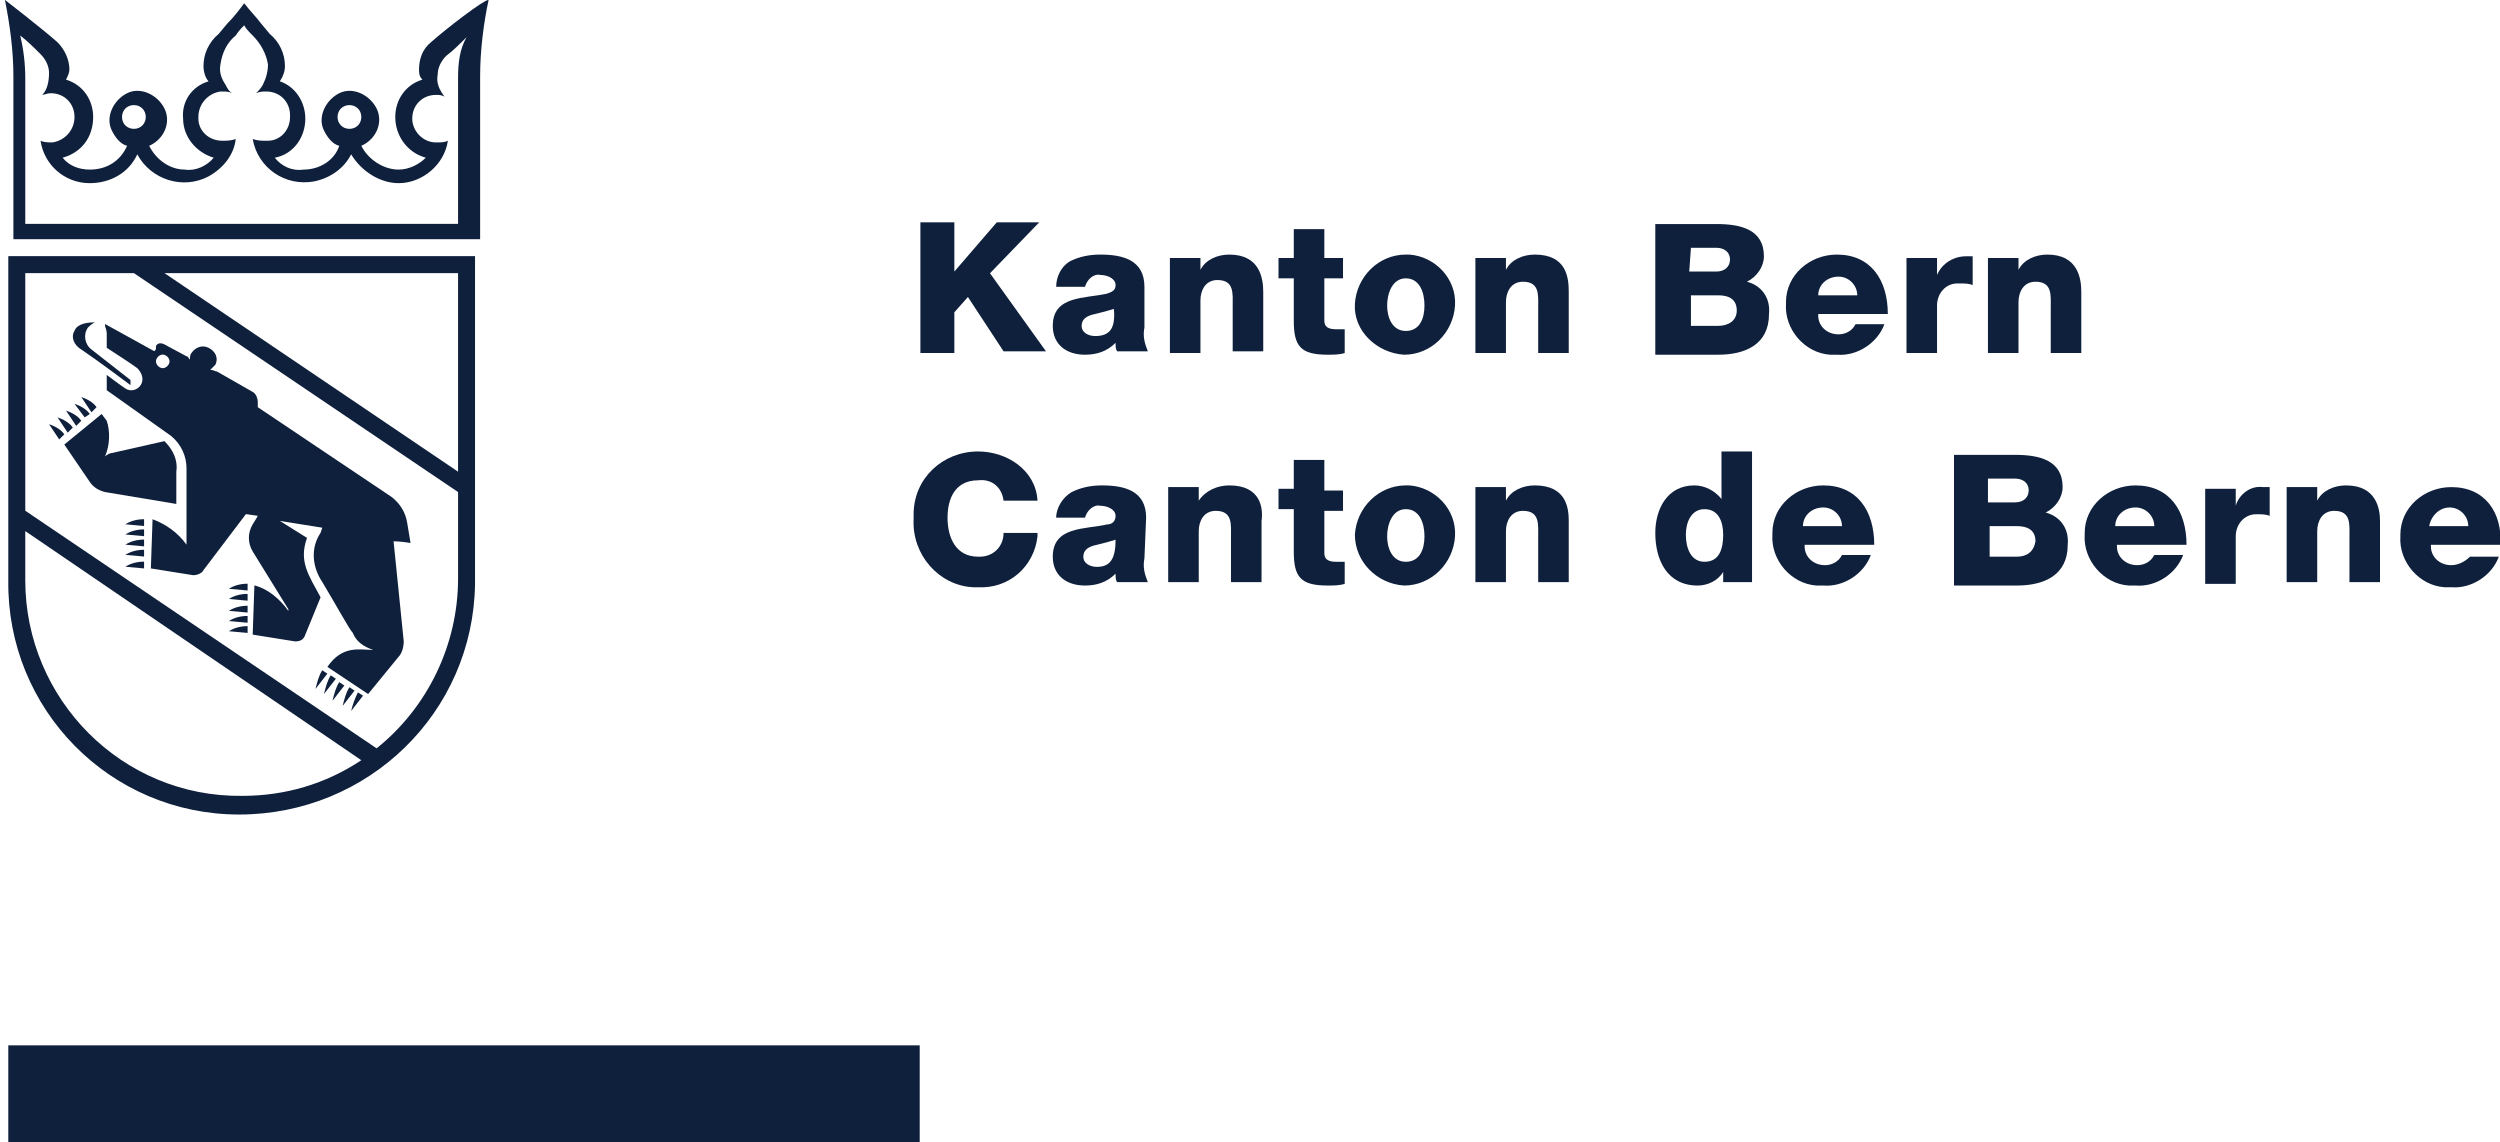 <?xml version="1.0" encoding="utf-8"?>
<!-- Generator: Adobe Illustrator 24.2.3, SVG Export Plug-In . SVG Version: 6.00 Build 0)  -->
<svg version="1.1" id="Ebene_1" xmlns="http://www.w3.org/2000/svg" xmlns:xlink="http://www.w3.org/1999/xlink" x="0px" y="0px"
	 viewBox="0 0 147.3 67.3" style="enable-background:new 0 0 147.3 67.3;" xml:space="preserve">
<style type="text/css">
	.st0{fill:#0F203C;}
</style>
<g id="Gruppe_15" transform="translate(-16.611 -17.008)">
	<rect id="Rechteck_26" x="17.1" y="78.6" class="st0" width="53.7" height="5.7"/>
	<path id="Pfad_96" class="st0" d="M22.9,37.5c0.3,0.2,1.4,0.9,1.8,1.2c0.3,0.3,0.4,0.7,0.2,1c-0.2,0.3-0.6,0.4-0.9,0.2c0,0,0,0,0,0
		c-0.3-0.2-1.1-0.8-1.1-0.8V40l3.8,2.7c0.6,0.5,0.9,1.2,0.9,1.9v3.3l0,1.2c-0.5-0.7-1.2-1.2-2-1.5l-0.1,2.9l2.5,0.4
		c0.2,0,0.5-0.1,0.6-0.3l2.5-3.3l0.7,0.1c0,0-0.1,0.2-0.3,0.5c-0.3,0.5-0.3,1.1,0,1.6l2.1,3.4V53c-0.5-0.7-1.2-1.3-2-1.5l-0.1,2.9
		l2.5,0.4c0.3,0,0.5-0.1,0.6-0.4l0.9-2.2c-0.7-1.3-1.3-2.1-0.8-3.5l-1.6-1l2.5,0.4l-0.1,0.3c-0.6,0.9-0.5,2,0.1,2.9
		c0.9,1.5,1.6,2.8,1.8,3c0.2,0.5,0.6,0.8,1.2,1c-0.8,0-1.8-0.3-2.7,1l2.4,1.6l1.8-2.2c0.2-0.2,0.3-0.6,0.3-0.9l-0.6-5.9
		c0,0,0.4,0,1,0.1l-0.2-1.2c-0.1-0.6-0.4-1.1-0.9-1.5l-7.9-5.3v-0.3c0-0.2-0.1-0.5-0.3-0.6l-2.1-1.2c-0.1,0-0.2-0.1-0.4-0.1
		c0.1-0.1,0.2-0.2,0.3-0.3c0.2-0.4,0-0.8-0.4-1c-0.4-0.2-0.8,0-1,0.3c-0.1,0.1-0.1,0.3-0.1,0.4c-0.1-0.1-0.1-0.2-0.2-0.2l-1.3-0.7
		c-0.2-0.1-0.4-0.1-0.5,0.1c0,0,0,0,0,0.1c0,0.1,0,0.1-0.1,0.2l-2.9-1.6v0.1c0,0.1,0.1,0.2,0.1,0.5L22.9,37.5z M26.2,37.9
		c0.2,0,0.4,0.2,0.4,0.4c0,0.2-0.2,0.4-0.4,0.4c-0.2,0-0.4-0.2-0.4-0.4C25.8,38.1,26,37.9,26.2,37.9C26.2,37.9,26.2,37.9,26.2,37.9
		L26.2,37.9z"/>
	<path id="Pfad_97" class="st0" d="M21.4,37.6c0.9,0.6,2.9,2.1,2.9,2.1v-0.3L22,37.6c-0.4-0.3-0.5-0.9-0.2-1.3
		c0.1-0.1,0.2-0.2,0.4-0.3c-0.7,0-1.1,0.2-1.2,0.5C20.8,36.8,20.9,37.3,21.4,37.6z"/>
	<path id="Pfad_98" class="st0" d="M27,44.8c0.1-0.7-0.2-1.3-0.7-1.8l-3.1,0.7c-0.1,0-0.3,0.1-0.4,0.2c0.3-0.7,0.3-1.5,0.1-2.1
		l-0.3-0.4l-2.2,1.8l1.5,2.2c0.2,0.3,0.5,0.5,0.9,0.6l4.2,0.7L27,44.8z"/>
	<path id="Pfad_99" class="st0" d="M20.4,42.6c-0.2-0.3-0.6-0.5-0.9-0.6l0.6,0.9L20.4,42.6z"/>
	<path id="Pfad_100" class="st0" d="M20.9,42.2c-0.2-0.3-0.6-0.5-0.9-0.6l0.6,0.9L20.9,42.2z"/>
	<path id="Pfad_101" class="st0" d="M21.4,41.8c-0.2-0.3-0.6-0.5-0.9-0.6l0.6,0.9L21.4,41.8z"/>
	<path id="Pfad_102" class="st0" d="M21.6,41.6l0.3-0.2c-0.2-0.3-0.6-0.5-0.9-0.6L21.6,41.6z"/>
	<path id="Pfad_103" class="st0" d="M22.3,41c-0.2-0.3-0.6-0.5-0.9-0.6l0.6,0.9L22.3,41z"/>
	<path id="Pfad_104" class="st0" d="M25.1,48l0-0.4c-0.4,0-0.8,0.1-1.1,0.3L25.1,48z"/>
	<path id="Pfad_105" class="st0" d="M25.1,48.6l0-0.4c-0.4,0-0.8,0.1-1.1,0.3L25.1,48.6z"/>
	<path id="Pfad_106" class="st0" d="M25.1,49.2l0-0.4c-0.4,0-0.8,0.1-1.1,0.3L25.1,49.2z"/>
	<path id="Pfad_107" class="st0" d="M25.1,49.8l0-0.4c-0.4,0-0.8,0.1-1.1,0.3L25.1,49.8z"/>
	<path id="Pfad_108" class="st0" d="M25.1,50.5l0-0.4c-0.4,0-0.8,0.1-1.1,0.3L25.1,50.5z"/>
	<path id="Pfad_109" class="st0" d="M31.2,51.8l0-0.4c-0.4,0-0.8,0.1-1.1,0.3L31.2,51.8z"/>
	<path id="Pfad_110" class="st0" d="M31.2,52.4l0-0.4c-0.4,0-0.8,0.1-1.1,0.3L31.2,52.4z"/>
	<path id="Pfad_111" class="st0" d="M31.2,53.1l0-0.4c-0.4,0-0.8,0.1-1.1,0.3L31.2,53.1z"/>
	<path id="Pfad_112" class="st0" d="M31.2,53.7l0-0.4c-0.4,0-0.8,0.1-1.1,0.3L31.2,53.7z"/>
	<path id="Pfad_113" class="st0" d="M31.2,54.3l0-0.4c-0.4,0-0.8,0.1-1.1,0.3L31.2,54.3z"/>
	<path id="Pfad_114" class="st0" d="M35.6,56.5c-0.2,0.3-0.3,0.7-0.4,1.1l0.7-0.9L35.6,56.5z"/>
	<path id="Pfad_115" class="st0" d="M36.1,56.8c-0.2,0.3-0.3,0.7-0.4,1.1l0.7-0.9L36.1,56.8z"/>
	<path id="Pfad_116" class="st0" d="M36.6,57.2c-0.2,0.3-0.3,0.7-0.4,1.1l0.7-0.9L36.6,57.2z"/>
	<path id="Pfad_117" class="st0" d="M37.2,57.5c-0.2,0.3-0.3,0.7-0.4,1.1l0.7-0.9L37.2,57.5z"/>
	<path id="Pfad_118" class="st0" d="M37.3,58.9L38,58l-0.3-0.2C37.5,58.2,37.4,58.5,37.3,58.9z"/>
	<path id="Pfad_119" class="st0" d="M17.1,51.2C17,58.8,23.1,65,30.7,65s13.8-6,13.9-13.6c0-0.1,0-0.2,0-0.2V32.1H17.1V51.2z
		 M18.1,51.2v-2.9l19.8,13.5c-2.1,1.4-4.5,2.1-7,2.1C23.8,64,18.1,58.2,18.1,51.2L18.1,51.2z M43.6,44.8L26.3,33.1h17.3L43.6,44.8z
		 M24.5,33.1l19.1,12.9v5.1c0,3.9-1.8,7.6-4.8,10L18.1,47.1v-14L24.5,33.1z"/>
	<path id="Pfad_120" class="st0" d="M42,19.5c-0.5,0.4-0.7,1-0.7,1.6c0,0.2,0,0.4,0.2,0.6c-1,0.3-1.6,1.2-1.6,2.2
		c0,1.1,0.7,2.1,1.8,2.4c-0.4,0.4-1,0.7-1.6,0.7c-0.9,0-1.8-0.6-2.2-1.4c0.9-0.4,1.3-1.4,0.9-2.2s-1.4-1.3-2.2-0.9s-1.3,1.4-0.9,2.2
		c0.2,0.4,0.5,0.8,0.9,0.9c-0.3,0.9-1.2,1.4-2.1,1.4c-0.7,0.1-1.3-0.2-1.7-0.7c1.1-0.2,1.8-1.2,1.8-2.3c0-1-0.6-1.9-1.5-2.2
		c0.2-0.3,0.3-0.6,0.3-0.9c0-0.7-0.3-1.4-0.9-1.9l-0.5-0.6c-0.3-0.4-0.7-0.8-1-1.2c-0.3,0.4-0.6,0.8-1,1.2l-0.5,0.6
		c-0.6,0.5-0.9,1.2-0.9,1.9c0,0.3,0.1,0.7,0.3,0.9c-1,0.3-1.6,1.2-1.5,2.2c0,1.1,0.8,2,1.8,2.3c-0.4,0.5-1.1,0.8-1.7,0.7
		c-0.9,0-1.7-0.6-2.1-1.4c0.9-0.4,1.3-1.4,0.9-2.2s-1.4-1.3-2.2-0.9s-1.3,1.4-0.9,2.2c0.2,0.4,0.5,0.8,0.9,0.9
		c-0.4,0.9-1.2,1.4-2.2,1.4c-0.6,0-1.2-0.2-1.6-0.7c1.1-0.3,1.8-1.2,1.8-2.4c0-1-0.6-1.9-1.6-2.2c0.1-0.2,0.2-0.4,0.2-0.6
		c0-0.6-0.3-1.2-0.7-1.6c-0.9-0.8-3.1-2.5-3.1-2.5c0.3,1.5,0.5,3,0.5,4.5v9.6h27.5v-9.6c0-1.5,0.2-3.1,0.5-4.5
		C45.1,17,42.9,18.7,42,19.5z M36.5,23.9c0-0.4,0.3-0.7,0.7-0.7c0.4,0,0.7,0.3,0.7,0.7c0,0.4-0.3,0.7-0.7,0.7l0,0
		C36.8,24.6,36.5,24.3,36.5,23.9z M23.8,23.9c0-0.4,0.3-0.7,0.7-0.7s0.7,0.3,0.7,0.7c0,0.4-0.3,0.7-0.7,0.7
		C24.1,24.6,23.8,24.3,23.8,23.9z M43.6,21.6v8.6H18.1v-8.6c0-0.8-0.1-1.7-0.3-2.5c0.4,0.3,0.8,0.7,1.2,1.1c0.3,0.3,0.5,0.7,0.5,1.1
		c0,0.5-0.1,1-0.4,1.3c0.1,0,0.3-0.1,0.5-0.1c0.8,0,1.4,0.6,1.4,1.4c0,0.8-0.6,1.4-1.3,1.5c0,0,0,0,0,0c-0.2,0-0.5,0-0.7-0.1
		c0.2,1.4,1.4,2.5,2.9,2.5c1.2,0,2.3-0.6,2.8-1.7c0.8,1.5,2.7,2.1,4.2,1.3c0.9-0.5,1.5-1.3,1.6-2.2c-0.3,0.1-0.5,0.1-0.8,0.1
		c-0.8,0-1.4-0.6-1.4-1.3c0,0,0-0.1,0-0.1c0-0.8,0.6-1.4,1.3-1.5c0,0,0.1,0,0.1,0c0.2,0,0.4,0,0.6,0.1c-0.2-0.1-0.3-0.3-0.4-0.5
		c-0.2-0.3-0.4-0.7-0.3-1.2c0.1-0.7,0.4-1.3,0.9-1.7c0.2-0.3,0.3-0.4,0.5-0.6l0,0c0.1,0.2,0.3,0.4,0.5,0.6c0.5,0.5,0.8,1.1,0.9,1.7
		c0,0.4-0.1,0.8-0.3,1.2c-0.1,0.2-0.3,0.4-0.4,0.5c0.2-0.1,0.4-0.1,0.6-0.1c0.8,0,1.4,0.6,1.4,1.4c0,0,0,0.1,0,0.1
		c0,0.8-0.6,1.4-1.3,1.4c0,0-0.1,0-0.1,0c-0.3,0-0.5,0-0.8-0.1c0.3,1.7,1.9,2.8,3.6,2.5c1-0.2,1.8-0.8,2.2-1.6
		c0.6,1,1.7,1.7,2.8,1.7c1.4,0,2.7-1.1,2.9-2.5c-0.2,0.1-0.4,0.1-0.7,0.1c-0.8,0-1.4-0.7-1.4-1.4c0,0,0,0,0,0c0-0.8,0.6-1.4,1.4-1.4
		c0.2,0,0.3,0,0.5,0.1c-0.3-0.4-0.5-0.8-0.4-1.3c0-0.4,0.2-0.8,0.5-1.1c0.4-0.3,0.8-0.7,1.2-1.1C43.7,19.9,43.6,20.7,43.6,21.6z"/>
	<g id="Gruppe_14" transform="translate(70.441 30.108)">
		<path id="Pfad_121" class="st0" d="M7.4,0H4.9L2.4,2.9V0h-2v7.7h2V5.3l0.8-0.9l2.1,3.2h2.5L4.5,3L7.4,0z"/>
		<path id="Pfad_122" class="st0" d="M11.4,4.2c-1.3,0.3-3.2,0.1-3.2,1.9c0,1.1,0.8,1.7,1.9,1.7c0.7,0,1.3-0.2,1.8-0.7
			c0,0.2,0,0.4,0.1,0.5h1.8c-0.2-0.5-0.3-0.9-0.2-1.4V3.8c0-1.6-1.3-1.9-2.6-1.9c-0.6,0-1.2,0.1-1.8,0.4C8.7,2.6,8.4,3.2,8.4,3.8
			h1.7c0.1-0.4,0.5-0.8,0.9-0.7c0.4,0,0.9,0.2,0.9,0.6C11.9,4,11.7,4.1,11.4,4.2z M10.7,6.7c-0.4,0-0.8-0.2-0.8-0.6s0.3-0.6,0.8-0.7
			c0.4-0.1,0.8-0.2,1.1-0.3C11.9,6.2,11.6,6.7,10.7,6.7z"/>
		<path id="Pfad_123" class="st0" d="M16.9,4.6c0-0.6,0.3-1.2,1-1.2c1,0,0.9,0.8,0.9,1.5v2.7h1.8V4.1c0-0.8-0.2-2.2-2-2.2
			c-0.7,0-1.4,0.3-1.7,0.9h0V2.1h-1.8v5.6h1.8V4.6z"/>
		<path id="Pfad_124" class="st0" d="M24.2,0.4h-1.8v1.7h-0.9v1.2h0.9v2.5c0,1.5,0.4,2,2,2c0.3,0,0.7,0,1-0.1V6.3
			c-0.2,0-0.3,0-0.5,0c-0.4,0-0.7-0.1-0.7-0.5V3.3h1.1V2.1h-1.1V0.4z"/>
		<path id="Pfad_125" class="st0" d="M29,1.9c-1.6,0-2.9,1.3-3,2.9s1.3,2.9,2.9,3c1.6,0,2.9-1.3,3-2.9c0.1-1.6-1.2-2.9-2.7-3
			C29.1,1.9,29,1.9,29,1.9z M29,6.4c-0.8,0-1.1-0.8-1.1-1.5s0.3-1.6,1.1-1.6s1.1,0.8,1.1,1.6S29.8,6.4,29,6.4L29,6.4z"/>
		<path id="Pfad_126" class="st0" d="M36.6,1.9c-0.7,0-1.4,0.3-1.7,0.9h0V2.1h-1.8v5.6h1.8v-3c0-0.6,0.3-1.2,1-1.2
			c1,0,0.9,0.8,0.9,1.5v2.7h1.8V4.1C38.6,3.3,38.5,1.9,36.6,1.9z"/>
		<path id="Pfad_127" class="st0" d="M49.1,3.5c0.6-0.3,1-0.9,1-1.5c0-1.6-1.4-1.9-2.8-1.9h-3.6v7.7h3.7c1.6,0,3-0.6,3-2.4
			C50.5,4.4,49.9,3.7,49.1,3.5z M45.8,1.5h1.5c0.4,0,0.8,0.2,0.8,0.7c0,0.4-0.3,0.7-0.8,0.7c0,0,0,0-0.1,0h-1.5L45.8,1.5z M47.4,6.1
			h-1.6V4.3h1.6c0.6,0,1.1,0.2,1.1,0.9C48.5,5.8,48,6.1,47.4,6.1L47.4,6.1z"/>
		<path id="Pfad_128" class="st0" d="M54.4,1.9c-1.6,0-3,1.2-3,2.8c0,0,0,0.1,0,0.1c-0.1,1.5,1.1,2.9,2.6,3c0.1,0,0.3,0,0.4,0
			c1.2,0.1,2.4-0.7,2.8-1.8h-1.7c-0.2,0.4-0.6,0.6-1,0.6c-0.7,0-1.2-0.5-1.2-1.1c0,0,0-0.1,0-0.1h4.1C57.4,3.4,56.4,1.9,54.4,1.9z
			 M53.3,4.3c0-0.6,0.5-1.1,1.2-1.1c0.6,0,1.1,0.5,1.1,1.1H53.3z"/>
		<path id="Pfad_129" class="st0" d="M62.4,3.7V2c-0.1,0-0.3,0-0.4,0c-0.7,0-1.4,0.4-1.7,1.1h0v-1h-1.8v5.6h1.8V4.9
			c0-0.7,0.5-1.3,1.2-1.3c0,0,0.1,0,0.1,0C61.9,3.6,62.2,3.6,62.4,3.7z"/>
		<path id="Pfad_130" class="st0" d="M66.8,1.9c-0.7,0-1.4,0.3-1.7,0.9h0V2.1h-1.8v5.6h1.8v-3c0-0.6,0.3-1.2,1-1.2
			c1,0,0.9,0.8,0.9,1.5v2.7h1.8V4.1C68.8,3.3,68.6,1.9,66.8,1.9z"/>
		<path id="Pfad_131" class="st0" d="M3.8,15.2c0.8-0.1,1.4,0.4,1.5,1.2h2c-0.1-1.8-1.8-2.9-3.5-2.9c-2.1,0-3.8,1.6-3.8,3.7
			c0,0.1,0,0.2,0,0.3c-0.1,2.1,1.5,3.9,3.5,4c0.1,0,0.2,0,0.3,0c1.8,0.1,3.3-1.2,3.5-3c0-0.1,0-0.1,0-0.2h-2c0,0.8-0.6,1.4-1.4,1.4
			c0,0-0.1,0-0.1,0c-1.3,0-1.8-1.1-1.8-2.3S2.5,15.2,3.8,15.2z"/>
		<path id="Pfad_132" class="st0" d="M13.7,17.4c0-1.6-1.3-1.9-2.6-1.9c-0.6,0-1.2,0.1-1.8,0.4c-0.5,0.3-0.9,0.9-0.9,1.5h1.7
			c0.1-0.4,0.5-0.8,0.9-0.7c0.4,0,0.9,0.2,0.9,0.6c0,0.3-0.2,0.5-0.5,0.5c-1.3,0.3-3.2,0.1-3.2,1.9c0,1.1,0.8,1.7,1.9,1.7
			c0.7,0,1.3-0.2,1.8-0.7c0,0.2,0,0.4,0.1,0.5h1.8c-0.2-0.5-0.3-0.9-0.2-1.4L13.7,17.4z M10.8,20.3c-0.4,0-0.8-0.2-0.8-0.6
			s0.3-0.6,0.8-0.7c0.4-0.1,0.8-0.2,1.1-0.3C11.9,19.8,11.6,20.3,10.8,20.3L10.8,20.3z"/>
		<path id="Pfad_133" class="st0" d="M18.6,15.5c-0.7,0-1.4,0.3-1.8,0.9h0v-0.8h-1.8v5.6h1.8v-3c0-0.6,0.3-1.2,1-1.2
			c1,0,0.9,0.8,0.9,1.5v2.7h1.8v-3.6C20.6,16.9,20.5,15.5,18.6,15.5z"/>
		<path id="Pfad_134" class="st0" d="M24.2,14h-1.8v1.7h-0.9v1.2h0.9v2.5c0,1.5,0.4,2,2,2c0.3,0,0.7,0,1-0.1v-1.3
			c-0.2,0-0.3,0-0.5,0c-0.4,0-0.7-0.1-0.7-0.5v-2.5h1.1v-1.2h-1.1V14z"/>
		<path id="Pfad_135" class="st0" d="M29,15.5c-1.6,0-2.9,1.3-3,2.9c0,1.6,1.3,2.9,2.9,3c1.6,0,2.9-1.3,3-2.9c0.1-1.6-1.2-2.9-2.7-3
			C29.1,15.5,29,15.5,29,15.5z M29,20c-0.8,0-1.1-0.8-1.1-1.5s0.3-1.6,1.1-1.6s1.1,0.8,1.1,1.6S29.8,20,29,20L29,20z"/>
		<path id="Pfad_136" class="st0" d="M36.6,15.5c-0.7,0-1.4,0.3-1.7,0.9h0v-0.8h-1.8v5.6h1.8v-3c0-0.6,0.3-1.2,1-1.2
			c1,0,0.9,0.8,0.9,1.5v2.7h1.8v-3.6C38.6,16.9,38.5,15.5,36.6,15.5z"/>
		<path id="Pfad_137" class="st0" d="M47.6,16.3L47.6,16.3c-0.4-0.5-1-0.8-1.6-0.8c-1.6,0-2.3,1.4-2.3,2.8c0,1.6,0.7,3.1,2.5,3.1
			c0.6,0,1.2-0.3,1.5-0.8h0v0.6h1.7v-7.7h-1.8V16.3z M46.6,20c-0.8,0-1.1-0.8-1.1-1.6c0-0.7,0.3-1.5,1.1-1.5c0.8,0,1.1,0.7,1.1,1.5
			C47.7,19.2,47.5,20,46.6,20z"/>
		<path id="Pfad_138" class="st0" d="M53.6,15.5c-1.6,0-3,1.2-3,2.8c0,0,0,0.1,0,0.1c-0.1,1.5,1.1,2.9,2.6,3c0.1,0,0.3,0,0.4,0
			c1.2,0.1,2.4-0.7,2.8-1.8h-1.7c-0.2,0.4-0.6,0.6-1,0.6c-0.7,0-1.2-0.5-1.2-1.1c0,0,0-0.1,0-0.1h4.1C56.6,17,55.6,15.5,53.6,15.5z
			 M52.4,17.9c0-0.6,0.5-1.1,1.2-1.1c0.6,0,1.1,0.5,1.1,1.1H52.4z"/>
		<path id="Pfad_139" class="st0" d="M66.7,17.1c0.6-0.3,1-0.9,1-1.5c0-1.6-1.4-1.9-2.8-1.9h-3.6v7.7H65c1.6,0,3-0.6,3-2.4
			C68.1,18,67.5,17.3,66.7,17.1z M63.4,15.1h1.5c0.4,0,0.8,0.2,0.8,0.7c0,0.4-0.3,0.7-0.8,0.7c0,0,0,0-0.1,0h-1.5V15.1z M65,19.7
			h-1.6v-1.8H65c0.6,0,1.1,0.2,1.1,0.9C66,19.4,65.6,19.7,65,19.7L65,19.7z"/>
		<path id="Pfad_140" class="st0" d="M72,15.5c-1.6,0-3,1.2-3,2.8c0,0,0,0.1,0,0.1c-0.1,1.5,1.1,2.9,2.6,3c0.1,0,0.3,0,0.4,0
			c1.2,0.1,2.4-0.7,2.8-1.8h-1.7c-0.2,0.4-0.6,0.6-1,0.6c-0.7,0-1.2-0.5-1.2-1.1c0,0,0-0.1,0-0.1h4.1C75,17,74,15.5,72,15.5z
			 M70.8,17.9c0-0.6,0.5-1.1,1.2-1.1c0.6,0,1.1,0.5,1.1,1.1H70.8z"/>
		<path id="Pfad_141" class="st0" d="M77.9,16.7L77.9,16.7l0-1h-1.8v5.6h1.8v-2.8c0-0.7,0.5-1.3,1.2-1.3c0,0,0.1,0,0.1,0
			c0.2,0,0.5,0,0.7,0.1v-1.7c-0.1,0-0.3,0-0.4,0C78.8,15.5,78.1,16,77.9,16.7z"/>
		<path id="Pfad_142" class="st0" d="M84.4,15.5c-0.7,0-1.4,0.3-1.7,0.9h0v-0.8h-1.8v5.6h1.8v-3c0-0.6,0.3-1.2,1-1.2
			c1,0,0.9,0.8,0.9,1.5v2.7h1.8v-3.6C86.4,16.9,86.2,15.5,84.4,15.5z"/>
		<path id="Pfad_143" class="st0" d="M90.6,20.2c-0.7,0-1.2-0.5-1.2-1.1c0,0,0-0.1,0-0.1h4.1c0.1-1.9-0.9-3.4-2.9-3.4
			c-1.6,0-3,1.2-3,2.8c0,0,0,0.1,0,0.1c-0.1,1.5,1.1,2.9,2.6,3c0.1,0,0.3,0,0.4,0c1.2,0.1,2.4-0.7,2.8-1.8h-1.7
			C91.4,20,91,20.2,90.6,20.2z M90.5,16.8c0.6,0,1.1,0.5,1.1,1.1h-2.3C89.4,17.3,89.9,16.8,90.5,16.8z"/>
	</g>
</g>
</svg>
